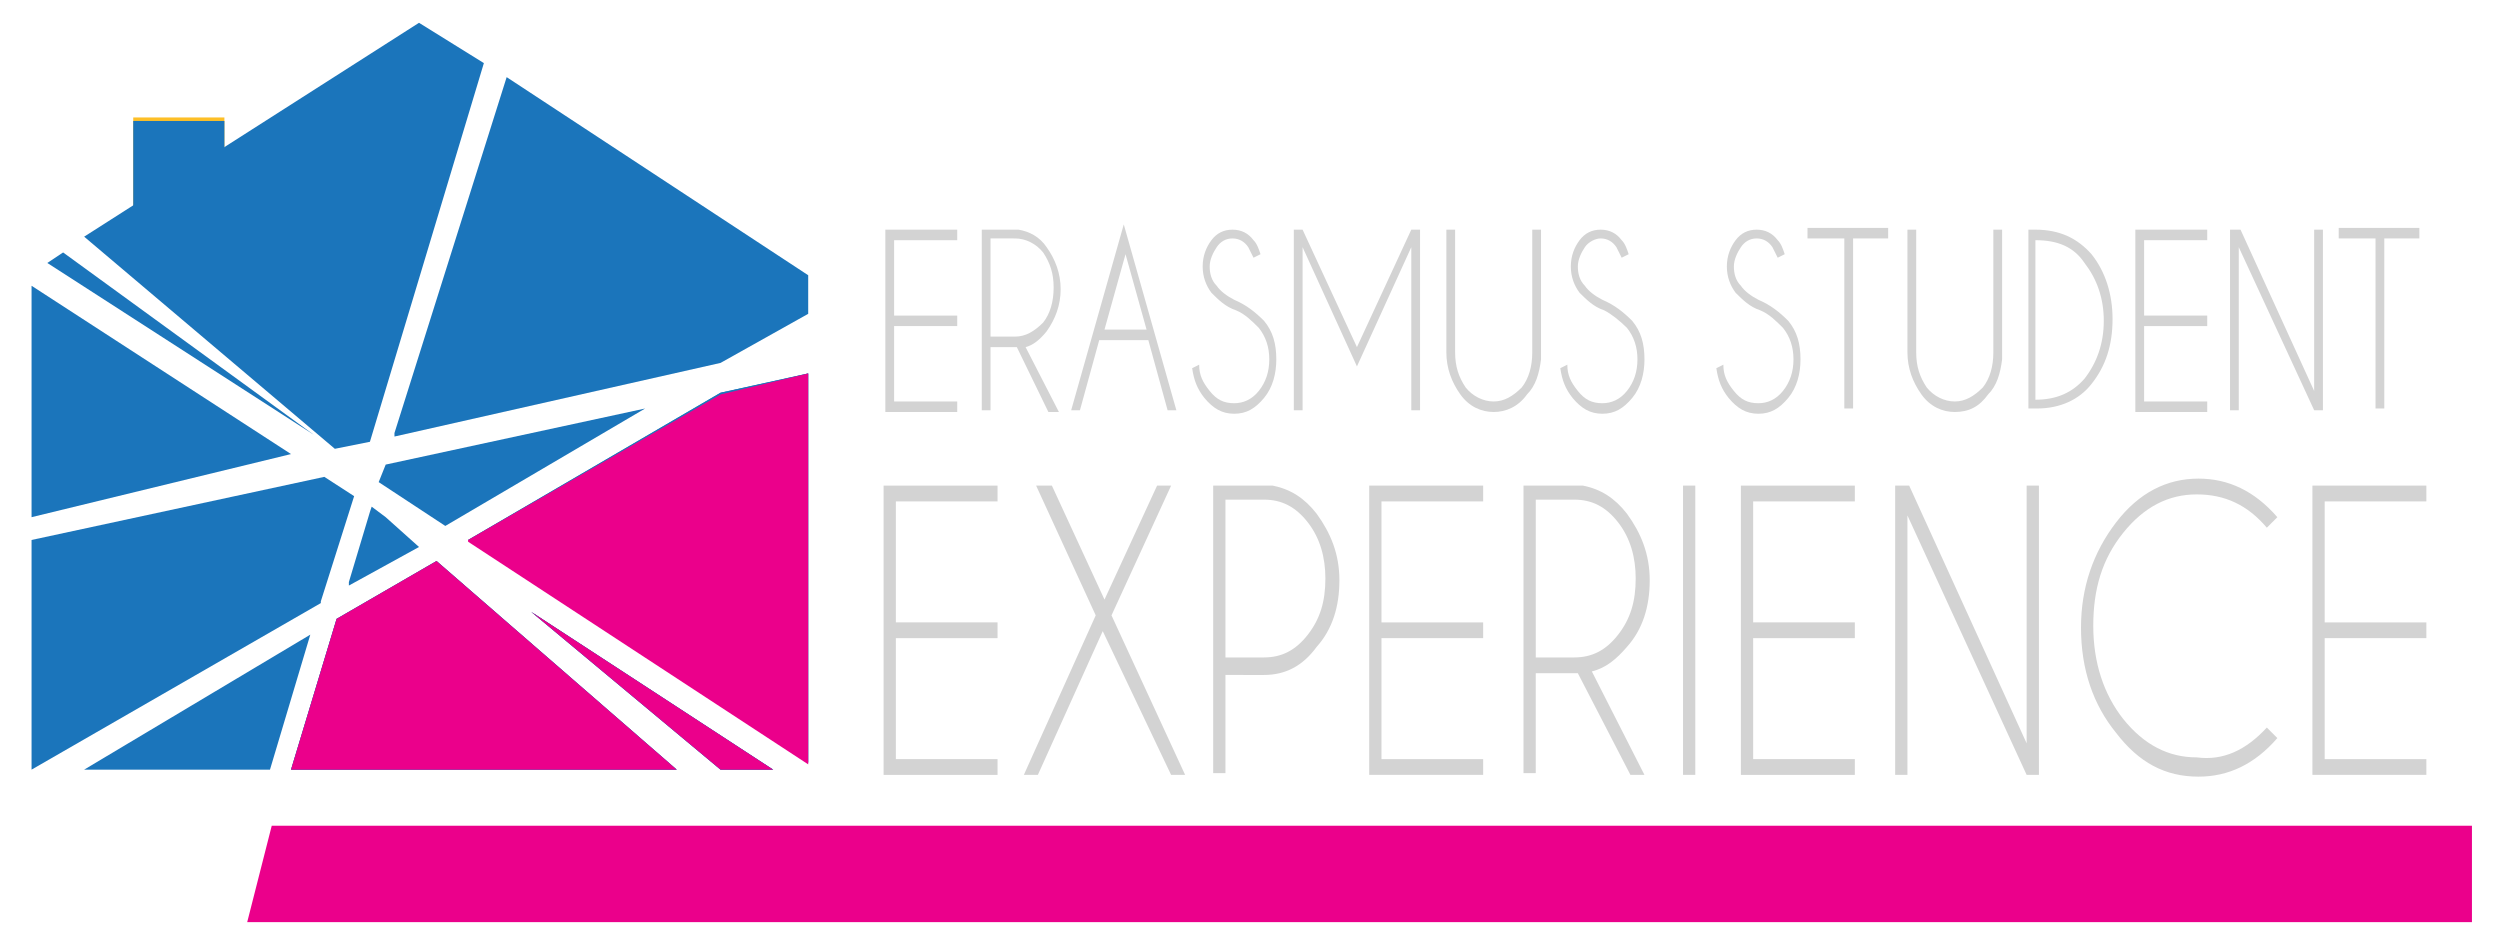 <?xml version="1.0" encoding="utf-8"?>
<!-- Generator: Adobe Illustrator 24.0.0, SVG Export Plug-In . SVG Version: 6.00 Build 0)  -->
<svg version="1.1" id="Layer_1" xmlns="http://www.w3.org/2000/svg" xmlns:xlink="http://www.w3.org/1999/xlink" x="0px" y="0px"
	 viewBox="0 0 142.6 53.3" style="enable-background:new 0 0 142.6 53.3;" xml:space="preserve">
<style type="text/css">
	.st0{fill:#FDBF27;}
	.st1{fill:#1B75BB;}
	.st2{fill:#1B75BB;stroke:#FFFFFF;stroke-width:6;stroke-miterlimit:10;}
	.st3{fill:#EB008B;}
	.st4{fill:#231F20;}
	.st5{fill:#D3D3D3;}
</style>
<g>
	<rect x="7.6" y="6.7" class="st0" width="5.2" height="6.1"/>
</g>
<g>
	<g id="XMLID_4_">
		<g>
			<polygon class="st1" points="46.1,21.3 46.1,43.5 26.7,30.8 26.7,30.8 41.1,22.4 41.1,22.4 			"/>
			<polygon class="st1" points="46.1,15.7 46.1,17.9 41.1,20.7 22.5,24.9 22.5,24.7 28.9,4.4 28.9,4.4 			"/>
			<polygon class="st1" points="44.1,43.9 41.1,43.9 30.3,34.9 			"/>
			<polygon class="st1" points="38.6,43.9 16.6,43.9 19.2,35.3 24.9,32 24.9,32 			"/>
			<polygon class="st1" points="36.8,23.3 25.4,30 21.6,27.5 22,26.5 22,26.5 			"/>
			<polygon class="st1" points="27.6,3.6 21.1,25.2 19.1,25.6 4.8,13.5 23.9,1.3 			"/>
			<polygon class="st1" points="22,29.5 23.9,31.2 19.9,33.4 19.9,33.2 21.1,29.2 21.2,28.9 			"/>
			<polygon class="st1" points="20.2,28.3 18.3,34.3 18.3,34.4 1.8,43.9 1.8,30.8 18.5,27.2 			"/>
			<polygon class="st1" points="17.9,24.8 2.7,15 3.6,14.4 			"/>
			<polygon class="st1" points="4.8,43.9 17.7,36.2 15.4,43.9 			"/>
			<polygon class="st1" points="1.8,16.3 16.6,25.9 1.8,29.5 			"/>
		</g>
	</g>
	<g id="XMLID_3_">
		<g>
			<polygon class="st1" points="46.1,21.3 46.1,43.5 26.7,30.8 26.7,30.8 41.1,22.4 			"/>
			<polygon class="st1" points="44.1,43.9 41.1,43.9 30.3,34.9 			"/>
			<polygon class="st1" points="38.6,43.9 16.6,43.9 19.2,35.3 24.9,32 24.9,32 			"/>
		</g>
	</g>
	<g>
		<rect x="7.6" y="6.9" class="st1" width="5.2" height="6.1"/>
	</g>
</g>
<g>
	<polygon class="st3" points="140.8,47.3 15.7,47.3 14.4,52.4 140.8,52.4 	"/>
	<path class="st3" d="M141,52.6H14.1l1.4-5.5H141V52.6z M14.7,52.2h125.9v-4.6H15.9L14.7,52.2z"/>
</g>
<g>
	<path class="st5" d="M56.9,27.7v0.9h-5.8v6.9h5.8v0.9h-5.8v6.9h5.8v0.9h-6.5V27.7H56.9z"/>
	<path class="st5" d="M58.4,44.2l4.1-9.1l-3.4-7.4H60l3,6.5l3-6.5h0.8l-3.4,7.4l4.2,9.1h-0.8L62.9,36l-3.7,8.2H58.4z"/>
	<path class="st5" d="M69.9,38.4v5.7h-0.7V27.7h3.4c1,0.2,1.8,0.7,2.5,1.6c0.8,1.1,1.3,2.3,1.3,3.8c0,1.5-0.4,2.8-1.3,3.8
		c-0.8,1.1-1.8,1.6-3,1.6H69.9z M69.9,28.6v8.9h2.2c1,0,1.8-0.4,2.5-1.3c0.7-0.9,1-1.9,1-3.2c0-1.2-0.3-2.3-1-3.2
		c-0.7-0.9-1.5-1.3-2.5-1.3H69.9z"/>
	<path class="st5" d="M84.6,27.7v0.9h-5.8v6.9h5.8v0.9h-5.8v6.9h5.8v0.9h-6.5V27.7H84.6z"/>
	<path class="st5" d="M90,38.4c-0.1,0-0.1,0-0.2,0h-2.2v5.7h-0.7V27.7h3.4c1,0.2,1.8,0.7,2.5,1.6c0.8,1.1,1.3,2.3,1.3,3.8
		c0,1.5-0.4,2.8-1.3,3.8c-0.6,0.7-1.2,1.2-2,1.4l3,5.9H93L90,38.4z M87.6,28.6v8.9h2.2c1,0,1.8-0.4,2.5-1.3c0.7-0.9,1-1.9,1-3.2
		c0-1.2-0.3-2.3-1-3.2c-0.7-0.9-1.5-1.3-2.5-1.3H87.6z"/>
	<path class="st5" d="M96.7,27.7v16.5h-0.7V27.7H96.7z"/>
	<path class="st5" d="M105.8,27.7v0.9H100v6.9h5.8v0.9H100v6.9h5.8v0.9h-6.5V27.7H105.8z"/>
	<path class="st5" d="M108.1,27.7h0.8l6.7,14.7V27.7h0.7v16.5h-0.7l-6.8-14.8v14.8h-0.7V27.7z"/>
	<path class="st5" d="M129.3,41.5l0.6,0.6c-1.3,1.5-2.8,2.2-4.5,2.2c-1.9,0-3.4-0.8-4.7-2.5c-1.3-1.6-2-3.6-2-6c0-2.3,0.7-4.3,2-6
		c1.3-1.7,2.9-2.5,4.7-2.5c1.7,0,3.2,0.7,4.5,2.2l-0.6,0.6c-1.1-1.3-2.4-1.9-4-1.9c-1.6,0-3,0.7-4.2,2.2c-1.2,1.5-1.7,3.2-1.7,5.3
		c0,2.1,0.6,3.9,1.7,5.3c1.2,1.5,2.6,2.2,4.2,2.2C126.8,43.4,128.1,42.8,129.3,41.5z"/>
	<path class="st5" d="M138.4,27.7v0.9h-5.8v6.9h5.8v0.9h-5.8v6.9h5.8v0.9h-6.5V27.7H138.4z"/>
</g>
<g>
	<path class="st5" d="M54.6,13.1v0.6H51v4.3h3.6v0.6H51v4.3h3.6v0.6h-4.1V13.1H54.6z"/>
	<path class="st5" d="M58,19.8c0,0-0.1,0-0.1,0h-1.4v3.6H56V13.1h2.1c0.6,0.1,1.2,0.4,1.6,1c0.5,0.7,0.8,1.5,0.8,2.4
		c0,0.9-0.3,1.7-0.8,2.4c-0.4,0.5-0.8,0.8-1.2,0.9l1.9,3.7h-0.6L58,19.8z M56.5,13.6v5.6h1.4c0.6,0,1.1-0.3,1.6-0.8
		c0.4-0.5,0.6-1.2,0.6-2c0-0.8-0.2-1.4-0.6-2c-0.4-0.5-1-0.8-1.6-0.8H56.5z"/>
	<path class="st5" d="M65.5,19.4h-2.8l-1.1,4h-0.5l3-10.6l3,10.6h-0.5L65.5,19.4z M65.4,18.8l-1.2-4.3l-1.2,4.3H65.4z"/>
	<path class="st5" d="M70.5,17.7c-0.6-0.2-1-0.6-1.4-1c-0.3-0.4-0.5-0.9-0.5-1.5c0-0.6,0.2-1.1,0.5-1.5c0.3-0.4,0.7-0.6,1.2-0.6
		c0.5,0,0.9,0.2,1.2,0.6c0.2,0.2,0.3,0.5,0.4,0.8l-0.4,0.2c-0.1-0.2-0.2-0.4-0.3-0.6c-0.2-0.3-0.5-0.5-0.9-0.5s-0.7,0.2-0.9,0.5
		c-0.2,0.3-0.4,0.7-0.4,1.1c0,0.4,0.1,0.8,0.4,1.1c0.2,0.3,0.6,0.6,1,0.8c0.7,0.3,1.2,0.7,1.7,1.2c0.5,0.6,0.7,1.3,0.7,2.2
		c0,0.8-0.2,1.6-0.7,2.2c-0.5,0.6-1,0.9-1.7,0.9s-1.2-0.3-1.7-0.9c-0.4-0.5-0.6-1-0.7-1.7l0.4-0.2c0,0.6,0.2,1,0.6,1.5
		c0.4,0.5,0.8,0.7,1.4,0.7c0.5,0,1-0.2,1.4-0.7c0.4-0.5,0.6-1.1,0.6-1.8c0-0.7-0.2-1.3-0.6-1.8C71.4,18.3,71,17.9,70.5,17.7z"/>
	<path class="st5" d="M74.3,13.1l3.1,6.7l3.1-6.7H81l0,0v10.3h-0.5v-9.3l-3.1,6.8l-3.1-6.8v9.3h-0.5V13.1l0,0H74.3z"/>
	<path class="st5" d="M87.4,13.1h0.5v7.4c-0.1,0.8-0.3,1.5-0.8,2c-0.5,0.7-1.2,1-1.9,1c-0.7,0-1.4-0.3-1.9-1
		c-0.5-0.7-0.8-1.5-0.8-2.4v-7H83v7c0,0.8,0.2,1.4,0.6,2c0.4,0.5,1,0.8,1.6,0.8c0.6,0,1.1-0.3,1.6-0.8c0.4-0.5,0.6-1.2,0.6-2V13.1z"
		/>
	<path class="st5" d="M91.5,17.7c-0.6-0.2-1-0.6-1.4-1c-0.3-0.4-0.5-0.9-0.5-1.5c0-0.6,0.2-1.1,0.5-1.5c0.3-0.4,0.7-0.6,1.2-0.6
		c0.5,0,0.9,0.2,1.2,0.6c0.2,0.2,0.3,0.5,0.4,0.8l-0.4,0.2c-0.1-0.2-0.2-0.4-0.3-0.6c-0.2-0.3-0.5-0.5-0.9-0.5
		c-0.3,0-0.7,0.2-0.9,0.5c-0.2,0.3-0.4,0.7-0.4,1.1c0,0.4,0.1,0.8,0.4,1.1c0.2,0.3,0.6,0.6,1,0.8c0.7,0.3,1.2,0.7,1.7,1.2
		c0.5,0.6,0.7,1.3,0.7,2.2c0,0.8-0.2,1.6-0.7,2.2c-0.5,0.6-1,0.9-1.7,0.9c-0.7,0-1.2-0.3-1.7-0.9c-0.4-0.5-0.6-1-0.7-1.7l0.4-0.2
		c0,0.6,0.2,1,0.6,1.5c0.4,0.5,0.8,0.7,1.4,0.7c0.5,0,1-0.2,1.4-0.7c0.4-0.5,0.6-1.1,0.6-1.8c0-0.7-0.2-1.3-0.6-1.8
		C92.4,18.3,91.9,17.9,91.5,17.7z"/>
	<path class="st5" d="M100.4,17.7c-0.6-0.2-1-0.6-1.4-1c-0.3-0.4-0.5-0.9-0.5-1.5c0-0.6,0.2-1.1,0.5-1.5c0.3-0.4,0.7-0.6,1.2-0.6
		c0.5,0,0.9,0.2,1.2,0.6c0.2,0.2,0.3,0.5,0.4,0.8l-0.4,0.2c-0.1-0.2-0.2-0.4-0.3-0.6c-0.2-0.3-0.5-0.5-0.9-0.5
		c-0.4,0-0.7,0.2-0.9,0.5c-0.2,0.3-0.4,0.7-0.4,1.1c0,0.4,0.1,0.8,0.4,1.1c0.2,0.3,0.6,0.6,1,0.8c0.7,0.3,1.2,0.7,1.7,1.2
		c0.5,0.6,0.7,1.3,0.7,2.2c0,0.8-0.2,1.6-0.7,2.2c-0.5,0.6-1,0.9-1.7,0.9c-0.7,0-1.2-0.3-1.7-0.9c-0.4-0.5-0.6-1-0.7-1.7l0.4-0.2
		c0,0.6,0.2,1,0.6,1.5c0.4,0.5,0.8,0.7,1.4,0.7c0.5,0,1-0.2,1.4-0.7c0.4-0.5,0.6-1.1,0.6-1.8c0-0.7-0.2-1.3-0.6-1.8
		C101.3,18.3,100.9,17.9,100.4,17.7z"/>
	<path class="st5" d="M105.7,13.6v9.7h-0.5v-9.7h-2.1v-0.6h4.6v0.6H105.7z"/>
	<path class="st5" d="M113.7,13.1h0.5v7.4c-0.1,0.8-0.3,1.5-0.8,2c-0.5,0.7-1.1,1-1.9,1c-0.7,0-1.4-0.3-1.9-1
		c-0.5-0.7-0.8-1.5-0.8-2.4v-7h0.5v7c0,0.8,0.2,1.4,0.6,2c0.4,0.5,1,0.8,1.6,0.8c0.6,0,1.1-0.3,1.6-0.8c0.4-0.5,0.6-1.2,0.6-2V13.1z
		"/>
	<path class="st5" d="M116.1,13.1L116.1,13.1c1.4,0,2.4,0.5,3.2,1.4c0.8,1,1.2,2.3,1.2,3.7c0,1.5-0.4,2.7-1.2,3.7
		c-0.7,0.9-1.8,1.4-3.1,1.4h0v0h-0.5V13.1L116.1,13.1L116.1,13.1z M116.1,13.7v9.1h0c1.2,0,2.1-0.4,2.8-1.2c0.7-0.9,1.1-2,1.1-3.3
		c0-1.3-0.4-2.4-1.1-3.3C118.3,14.1,117.4,13.7,116.1,13.7L116.1,13.7z"/>
	<path class="st5" d="M125.9,13.1v0.6h-3.6v4.3h3.6v0.6h-3.6v4.3h3.6v0.6h-4.1V13.1H125.9z"/>
	<path class="st5" d="M127.3,13.1h0.5l4.2,9.2v-9.2h0.5v10.3H132l-4.3-9.3v9.3h-0.5V13.1z"/>
	<path class="st5" d="M136,13.6v9.7h-0.5v-9.7h-2.1v-0.6h4.6v0.6H136z"/>
</g>
<g id="XMLID_2_">
	<g>
		<polygon class="st3" points="46.1,21.3 46.1,43.6 26.7,30.9 26.7,30.8 41.1,22.5 		"/>
		<polygon class="st3" points="44.1,43.9 41.1,43.9 30.3,34.9 		"/>
		<polygon class="st3" points="38.6,43.9 16.6,43.9 19.2,35.3 24.9,32 24.9,32 		"/>
	</g>
</g>
</svg>
